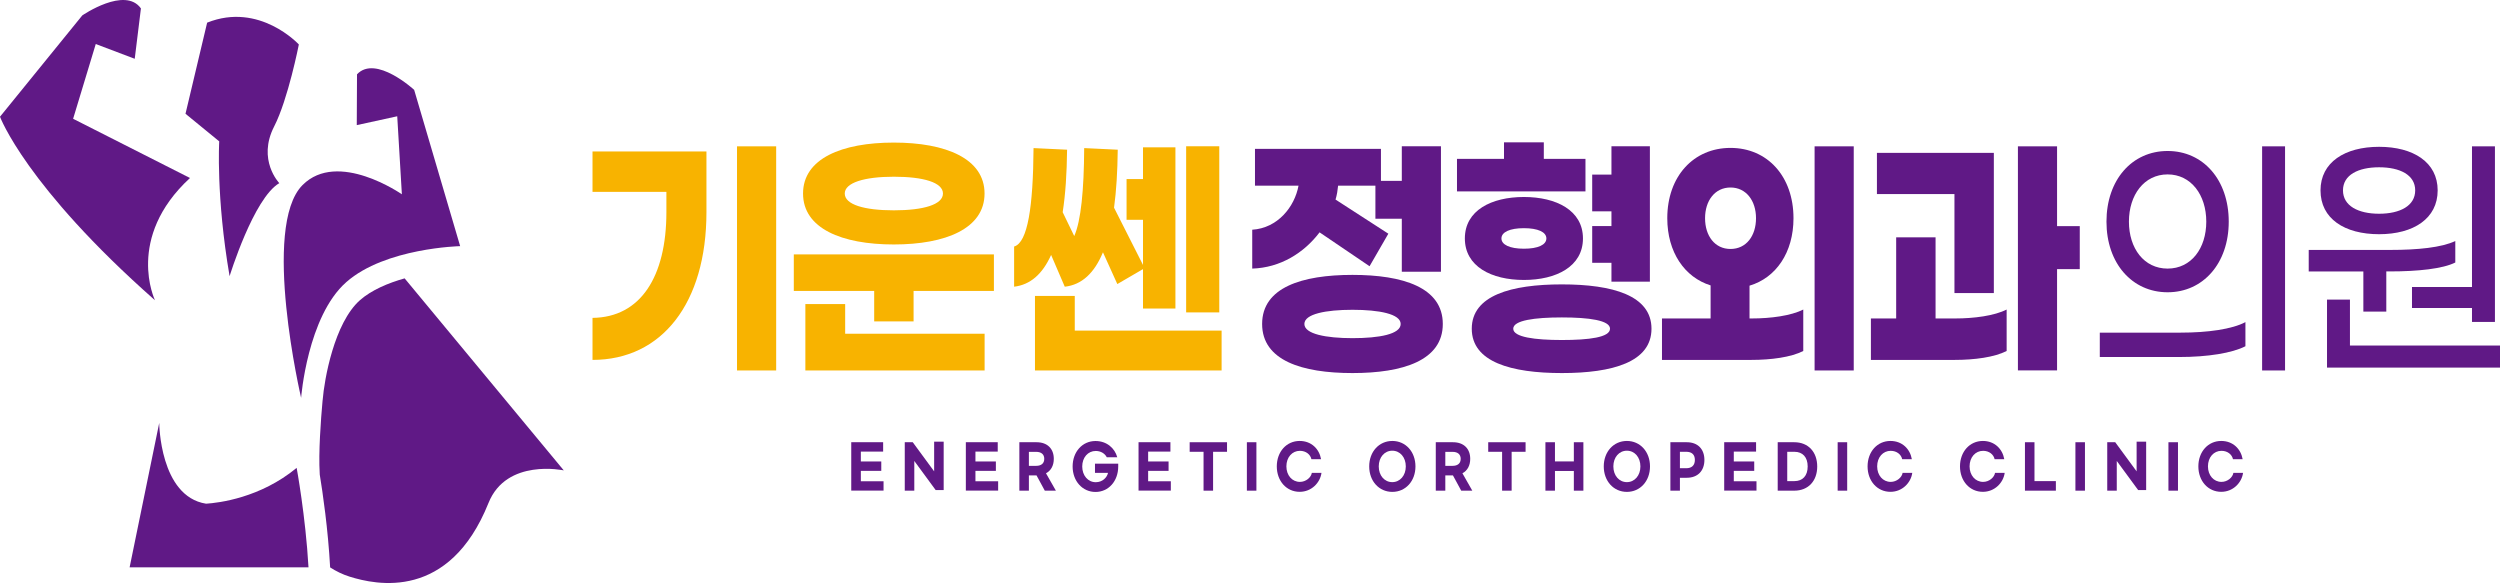 <svg width="240" height="56" viewBox="0 0 240 56" fill="none" xmlns="http://www.w3.org/2000/svg">
<path d="M67.819 20.365C67.819 29.112 63.528 34.551 56.881 34.551V30.516C61.48 30.467 63.974 26.586 63.974 20.359V18.419H56.881V14.538H67.819V20.359V20.365ZM74.512 35.567H70.753V14.045H74.512V35.567Z" fill="#F8B300"/>
<path d="M95.415 24.424V27.929H87.704V30.855H83.922V27.929H76.205V24.424H95.415ZM77.092 18.579C77.092 15.228 80.805 13.688 85.805 13.688C90.805 13.688 94.517 15.228 94.517 18.579C94.517 21.929 90.805 23.469 85.805 23.469C80.805 23.469 77.092 21.929 77.092 18.579ZM81.142 32.038H94.523V35.567H77.315V29.192H81.136V32.038H81.142ZM81.096 18.579C81.096 19.638 82.961 20.192 85.81 20.192C88.659 20.192 90.524 19.638 90.524 18.579C90.524 17.519 88.659 16.965 85.81 16.965C82.961 16.965 81.096 17.544 81.096 18.579Z" fill="#F8B300"/>
<path d="M97.355 27.523V23.667C98.665 23.291 99.18 19.835 99.22 14.217L102.44 14.371C102.417 16.638 102.286 18.653 102.017 20.371L103.127 22.663C103.773 21.203 104.059 18.277 104.082 14.217L107.303 14.371C107.28 16.466 107.171 18.301 106.948 19.94L109.728 25.434V21.098H108.15V17.193H109.728V14.144H112.841V29.617H109.728V25.835L107.263 27.27L105.884 24.221C105.06 26.21 103.859 27.344 102.217 27.523L100.907 24.474C100.083 26.315 98.905 27.344 97.349 27.523H97.355ZM117.274 31.736V35.567H99.357V28.41H103.178V31.736H117.274ZM117.051 29.993H113.87V14.039H117.051V29.993Z" fill="#F8B300"/>
<path d="M120.214 25.785V22.053C122.663 21.899 124.282 19.86 124.659 17.821H120.478V14.291H132.571V17.365H134.573V14.039H138.332V26.087H134.573V20.999H132.039V17.821H128.458C128.412 18.277 128.349 18.702 128.212 19.158L133.281 22.435L131.478 25.558L126.679 22.305C125.191 24.27 122.92 25.705 120.209 25.785H120.214ZM138.509 31.101C138.509 34.606 134.688 35.814 129.837 35.814C124.986 35.814 121.164 34.606 121.164 31.101C121.164 27.596 124.986 26.389 129.837 26.389C134.688 26.389 138.509 27.596 138.509 31.101ZM134.465 31.101C134.465 30.14 132.4 29.74 129.842 29.74C127.285 29.74 125.22 30.14 125.22 31.101C125.22 32.062 127.285 32.463 129.842 32.463C132.4 32.463 134.465 32.087 134.465 31.101Z" fill="#601986"/>
<path d="M152.21 18.375H139.871V15.252H144.384V13.663H148.206V15.252H152.205V18.375H152.21ZM140.626 22.89C140.626 20.192 143.183 18.911 146.295 18.911C149.407 18.911 151.964 20.199 151.964 22.89C151.964 25.582 149.407 26.876 146.295 26.876C143.183 26.876 140.626 25.588 140.626 22.89ZM158.543 31.557C158.543 34.76 154.808 35.814 149.939 35.814C145.071 35.814 141.29 34.754 141.29 31.557C141.29 28.36 145.071 27.301 149.939 27.301C154.808 27.301 158.543 28.36 158.543 31.557ZM144.138 22.89C144.138 23.494 144.939 23.876 146.295 23.876C147.651 23.876 148.452 23.5 148.452 22.89C148.452 22.281 147.651 21.905 146.295 21.905C144.939 21.905 144.138 22.281 144.138 22.89ZM154.562 31.557C154.562 30.75 152.536 30.473 149.939 30.473C147.342 30.473 145.271 30.75 145.271 31.557C145.271 32.364 147.336 32.641 149.939 32.641C152.542 32.641 154.562 32.389 154.562 31.557ZM154.699 25.231H152.851V21.702H154.699V20.291H152.851V16.762H154.699V14.039H158.389V27.042H154.699V25.225V25.231Z" fill="#601986"/>
<path d="M168.2 30.572C169.956 30.572 171.935 30.319 173.114 29.715V33.695C171.935 34.298 170.024 34.551 168.131 34.551H159.55V30.572H164.218V27.399C161.707 26.617 160.059 24.196 160.059 20.95C160.059 16.916 162.593 14.199 166.129 14.199C169.664 14.199 172.175 16.922 172.175 20.95C172.175 24.252 170.488 26.672 167.954 27.424V30.572H168.2ZM163.686 20.95C163.686 22.638 164.618 23.901 166.129 23.901C167.639 23.901 168.577 22.644 168.577 20.95C168.577 19.256 167.622 18 166.129 18C164.636 18 163.686 19.256 163.686 20.95ZM177.959 14.045V35.567H174.201V14.045H177.959Z" fill="#601986"/>
<path d="M187.724 30.572C189.481 30.572 191.46 30.319 192.638 29.715V33.695C191.46 34.298 189.549 34.551 187.656 34.551H179.607V30.572H182.032V22.786H185.814V30.572H187.724ZM187.633 18.628H180.185V14.673H191.409V28.132H187.627V18.634L187.633 18.628ZM199.658 25.835H197.478V35.561H193.72V14.045H197.478V21.708H199.658V25.841V25.835Z" fill="#601986"/>
<path d="M201.58 31.933H209.337C211.94 31.933 214.274 31.607 215.561 30.923V33.239C214.291 33.892 211.94 34.274 209.206 34.274H201.58V31.933ZM202.221 21.277C202.221 17.273 204.669 14.495 208.09 14.495C211.511 14.495 213.959 17.267 213.959 21.277C213.959 25.287 211.494 28.058 208.09 28.058C204.686 28.058 202.221 25.287 202.221 21.277ZM211.803 21.277C211.803 18.708 210.338 16.743 208.09 16.743C205.842 16.743 204.377 18.708 204.377 21.277C204.377 23.845 205.825 25.785 208.09 25.785C210.355 25.785 211.803 23.845 211.803 21.277ZM217.163 14.045H219.365V35.567H217.163V14.045Z" fill="#601986"/>
<path d="M226.882 26.063H221.637V23.993H229.485C232.088 23.993 234.399 23.765 235.709 23.137V25.2C234.508 25.804 232.128 26.057 229.417 26.057H229.085V29.913H226.882V26.057V26.063ZM222.769 18.277C222.769 15.579 225.103 14.094 228.393 14.094C231.682 14.094 234.016 15.579 234.016 18.277C234.016 20.975 231.705 22.484 228.393 22.484C225.08 22.484 222.769 20.999 222.769 18.277ZM240 33.171V35.29H223.393V28.761H225.595V33.171H240ZM224.926 18.277C224.926 19.761 226.39 20.519 228.393 20.519C230.395 20.519 231.859 19.761 231.859 18.277C231.859 16.792 230.395 16.059 228.393 16.059C226.39 16.059 224.926 16.792 224.926 18.277ZM237.311 27.553V14.045H239.514V30.904H237.311V29.568H231.551V27.553H237.311Z" fill="#601986"/>
<path d="M38.849 26.722C37.253 27.172 35.669 27.843 34.564 28.81C32.076 31.003 31.132 36.46 30.978 38.382C30.978 38.413 30.966 38.438 30.966 38.468C30.8 40.298 30.566 43.476 30.692 45.435C30.692 45.478 30.692 45.521 30.697 45.564C30.978 47.277 31.492 50.782 31.693 54.471C32.259 54.835 32.877 55.143 33.563 55.358C36.103 56.153 43.123 57.699 46.898 48.281C48.626 43.969 54.123 45.158 54.123 45.158L38.849 26.728V26.722Z" fill="#601986"/>
<path d="M39.765 8.631C39.765 8.631 36.063 5.224 34.273 7.134L34.25 12.012L38.134 11.162L38.58 18.653C38.58 18.653 32.431 14.365 29.044 17.766C25.062 21.769 28.907 38.191 28.907 38.191C28.907 38.191 29.507 30.368 33.249 27.079C36.984 23.79 44.175 23.63 44.175 23.63L39.759 8.625L39.765 8.631Z" fill="#601986"/>
<path d="M14.874 28.816C14.874 28.816 12.002 22.841 18.238 17.088L7.019 11.403L9.193 4.226L12.934 5.643L13.529 0.808C12.002 -1.342 7.9 1.479 7.9 1.479L0 11.206C0 11.206 2.46 17.87 14.874 28.822V28.816Z" fill="#601986"/>
<path d="M22.042 26.512C22.042 26.512 24.341 19.022 26.813 17.581C26.813 17.581 24.668 15.357 26.321 12.136C27.654 9.542 28.689 4.27 28.689 4.27C28.689 4.27 24.913 0.161 19.885 2.175L17.808 10.922L21.046 13.571C21.046 13.571 20.726 18.874 22.042 26.518V26.512Z" fill="#601986"/>
<path d="M28.483 44.911C24.994 47.8 21.006 48.275 19.782 48.355C15.326 47.653 15.286 40.6 15.286 40.6L12.443 54.465H29.616C29.336 49.55 28.478 44.911 28.478 44.911H28.483Z" fill="#601986"/>
<path d="M81.726 42.454H84.781V43.353H82.641V44.302H84.603V45.201H82.641V46.199H84.821V47.098H81.72V42.448L81.726 42.454Z" fill="#601986"/>
<path d="M86.857 42.454H87.624L89.678 45.25V42.398H90.593V47.049H89.826L87.773 44.252V47.104H86.857V42.454Z" fill="#601986"/>
<path d="M92.727 42.454H95.782V43.353H93.642V44.302H95.604V45.201H93.642V46.199H95.822V47.098H92.721V42.448L92.727 42.454Z" fill="#601986"/>
<path d="M100.301 47.104L99.506 45.638H98.773V47.104H97.858V42.454H99.511C100.553 42.454 101.165 43.082 101.165 44.049C101.165 44.69 100.896 45.183 100.415 45.435L101.365 47.104H100.301ZM98.773 44.721H99.472C99.958 44.721 100.249 44.486 100.249 44.049C100.249 43.612 99.958 43.378 99.472 43.378H98.773V44.727V44.721Z" fill="#601986"/>
<path d="M107.257 43.896H106.25C106.079 43.551 105.69 43.292 105.192 43.292C104.448 43.292 103.894 43.914 103.894 44.783C103.894 45.651 104.448 46.292 105.192 46.292C105.833 46.292 106.273 45.848 106.371 45.393H105.118V44.512H107.349V44.783C107.349 46.193 106.416 47.228 105.169 47.228C103.922 47.228 102.972 46.193 102.972 44.783C102.972 43.372 103.905 42.337 105.169 42.337C106.245 42.337 107.017 43.021 107.257 43.896Z" fill="#601986"/>
<path d="M109.305 42.454H112.36V43.353H110.221V44.302H112.183V45.201H110.221V46.199H112.4V47.098H109.3V42.448L109.305 42.454Z" fill="#601986"/>
<path d="M117.789 43.372H116.456V47.104H115.541V43.372H114.208V42.454H117.795V43.372H117.789Z" fill="#601986"/>
<path d="M120.615 42.454V47.104H119.7V42.454H120.615Z" fill="#601986"/>
<path d="M122.572 44.776C122.572 43.365 123.504 42.331 124.768 42.331C125.895 42.331 126.65 43.101 126.822 44.08H125.895C125.798 43.636 125.38 43.279 124.791 43.279C124.047 43.279 123.493 43.901 123.493 44.77C123.493 45.638 124.047 46.261 124.791 46.261C125.38 46.261 125.867 45.823 125.935 45.398H126.862C126.736 46.334 125.912 47.215 124.768 47.215C123.504 47.215 122.572 46.18 122.572 44.77V44.776Z" fill="#601986"/>
<path d="M131.444 44.776C131.444 43.365 132.388 42.331 133.664 42.331C134.94 42.331 135.884 43.365 135.884 44.776C135.884 46.187 134.94 47.221 133.664 47.221C132.388 47.221 131.444 46.187 131.444 44.776ZM134.957 44.776C134.957 43.895 134.402 43.267 133.658 43.267C132.915 43.267 132.36 43.895 132.36 44.776C132.36 45.657 132.915 46.285 133.658 46.285C134.402 46.285 134.957 45.651 134.957 44.776Z" fill="#601986"/>
<path d="M140.277 47.104L139.482 45.638H138.75V47.104H137.835V42.454H139.488C140.529 42.454 141.141 43.082 141.141 44.049C141.141 44.69 140.872 45.183 140.392 45.435L141.341 47.104H140.277ZM138.75 44.721H139.448C139.934 44.721 140.226 44.486 140.226 44.049C140.226 43.612 139.934 43.378 139.448 43.378H138.75V44.727V44.721Z" fill="#601986"/>
<path d="M146.45 43.372H145.117V47.104H144.202V43.372H142.869V42.454H146.455V43.372H146.45Z" fill="#601986"/>
<path d="M152.005 42.454V47.104H151.089V45.213H149.276V47.104H148.361V42.454H149.276V44.296H151.089V42.454H152.005Z" fill="#601986"/>
<path d="M153.961 44.776C153.961 43.365 154.905 42.331 156.181 42.331C157.456 42.331 158.4 43.365 158.4 44.776C158.4 46.187 157.456 47.221 156.181 47.221C154.905 47.221 153.961 46.187 153.961 44.776ZM157.479 44.776C157.479 43.895 156.924 43.267 156.181 43.267C155.437 43.267 154.882 43.895 154.882 44.776C154.882 45.657 155.437 46.285 156.181 46.285C156.924 46.285 157.479 45.651 157.479 44.776Z" fill="#601986"/>
<path d="M160.351 42.454H161.93C163 42.454 163.623 43.125 163.623 44.154C163.623 45.183 163 45.866 161.93 45.866H161.272V47.104H160.357V42.454H160.351ZM161.89 44.949C162.399 44.949 162.708 44.678 162.708 44.154C162.708 43.63 162.399 43.372 161.89 43.372H161.272V44.949H161.89Z" fill="#601986"/>
<path d="M165.528 42.454H168.583V43.353H166.444V44.302H168.406V45.201H166.444V46.199H168.623V47.098H165.523V42.448L165.528 42.454Z" fill="#601986"/>
<path d="M170.66 42.454H172.25C173.612 42.454 174.453 43.408 174.453 44.782C174.453 46.156 173.612 47.104 172.25 47.104H170.66V42.454ZM172.267 46.187C173.051 46.187 173.537 45.681 173.537 44.782C173.537 43.883 173.051 43.372 172.267 43.372H171.575V46.187H172.267Z" fill="#601986"/>
<path d="M177.33 42.454V47.104H176.415V42.454H177.33Z" fill="#601986"/>
<path d="M179.287 44.776C179.287 43.365 180.219 42.331 181.483 42.331C182.61 42.331 183.365 43.101 183.537 44.08H182.61C182.513 43.636 182.095 43.279 181.506 43.279C180.763 43.279 180.208 43.901 180.208 44.77C180.208 45.638 180.763 46.261 181.506 46.261C182.095 46.261 182.582 45.823 182.65 45.398H183.577C183.451 46.334 182.627 47.215 181.483 47.215C180.219 47.215 179.287 46.18 179.287 44.77V44.776Z" fill="#601986"/>
<path d="M188.159 44.776C188.159 43.365 189.092 42.331 190.356 42.331C191.483 42.331 192.238 43.101 192.41 44.08H191.483C191.386 43.636 190.968 43.279 190.379 43.279C189.635 43.279 189.08 43.901 189.08 44.77C189.08 45.638 189.635 46.261 190.379 46.261C190.968 46.261 191.454 45.823 191.523 45.398H192.45C192.324 46.334 191.5 47.215 190.356 47.215C189.092 47.215 188.159 46.18 188.159 44.77V44.776Z" fill="#601986"/>
<path d="M195.31 42.454V46.187H197.364V47.104H194.395V42.454H195.31Z" fill="#601986"/>
<path d="M200.156 42.454V47.104H199.24V42.454H200.156Z" fill="#601986"/>
<path d="M202.295 42.454H203.062L205.115 45.25V42.398H206.031V47.049H205.264L203.21 44.252V47.104H202.295V42.454Z" fill="#601986"/>
<path d="M209.086 42.454V47.104H208.17V42.454H209.086Z" fill="#601986"/>
<path d="M211.042 44.776C211.042 43.365 211.975 42.331 213.239 42.331C214.366 42.331 215.121 43.101 215.293 44.08H214.366C214.269 43.636 213.851 43.279 213.262 43.279C212.518 43.279 211.963 43.901 211.963 44.77C211.963 45.638 212.518 46.261 213.262 46.261C213.851 46.261 214.337 45.823 214.406 45.398H215.333C215.207 46.334 214.383 47.215 213.239 47.215C211.975 47.215 211.042 46.18 211.042 44.77V44.776Z" fill="#601986"/>
</svg>
